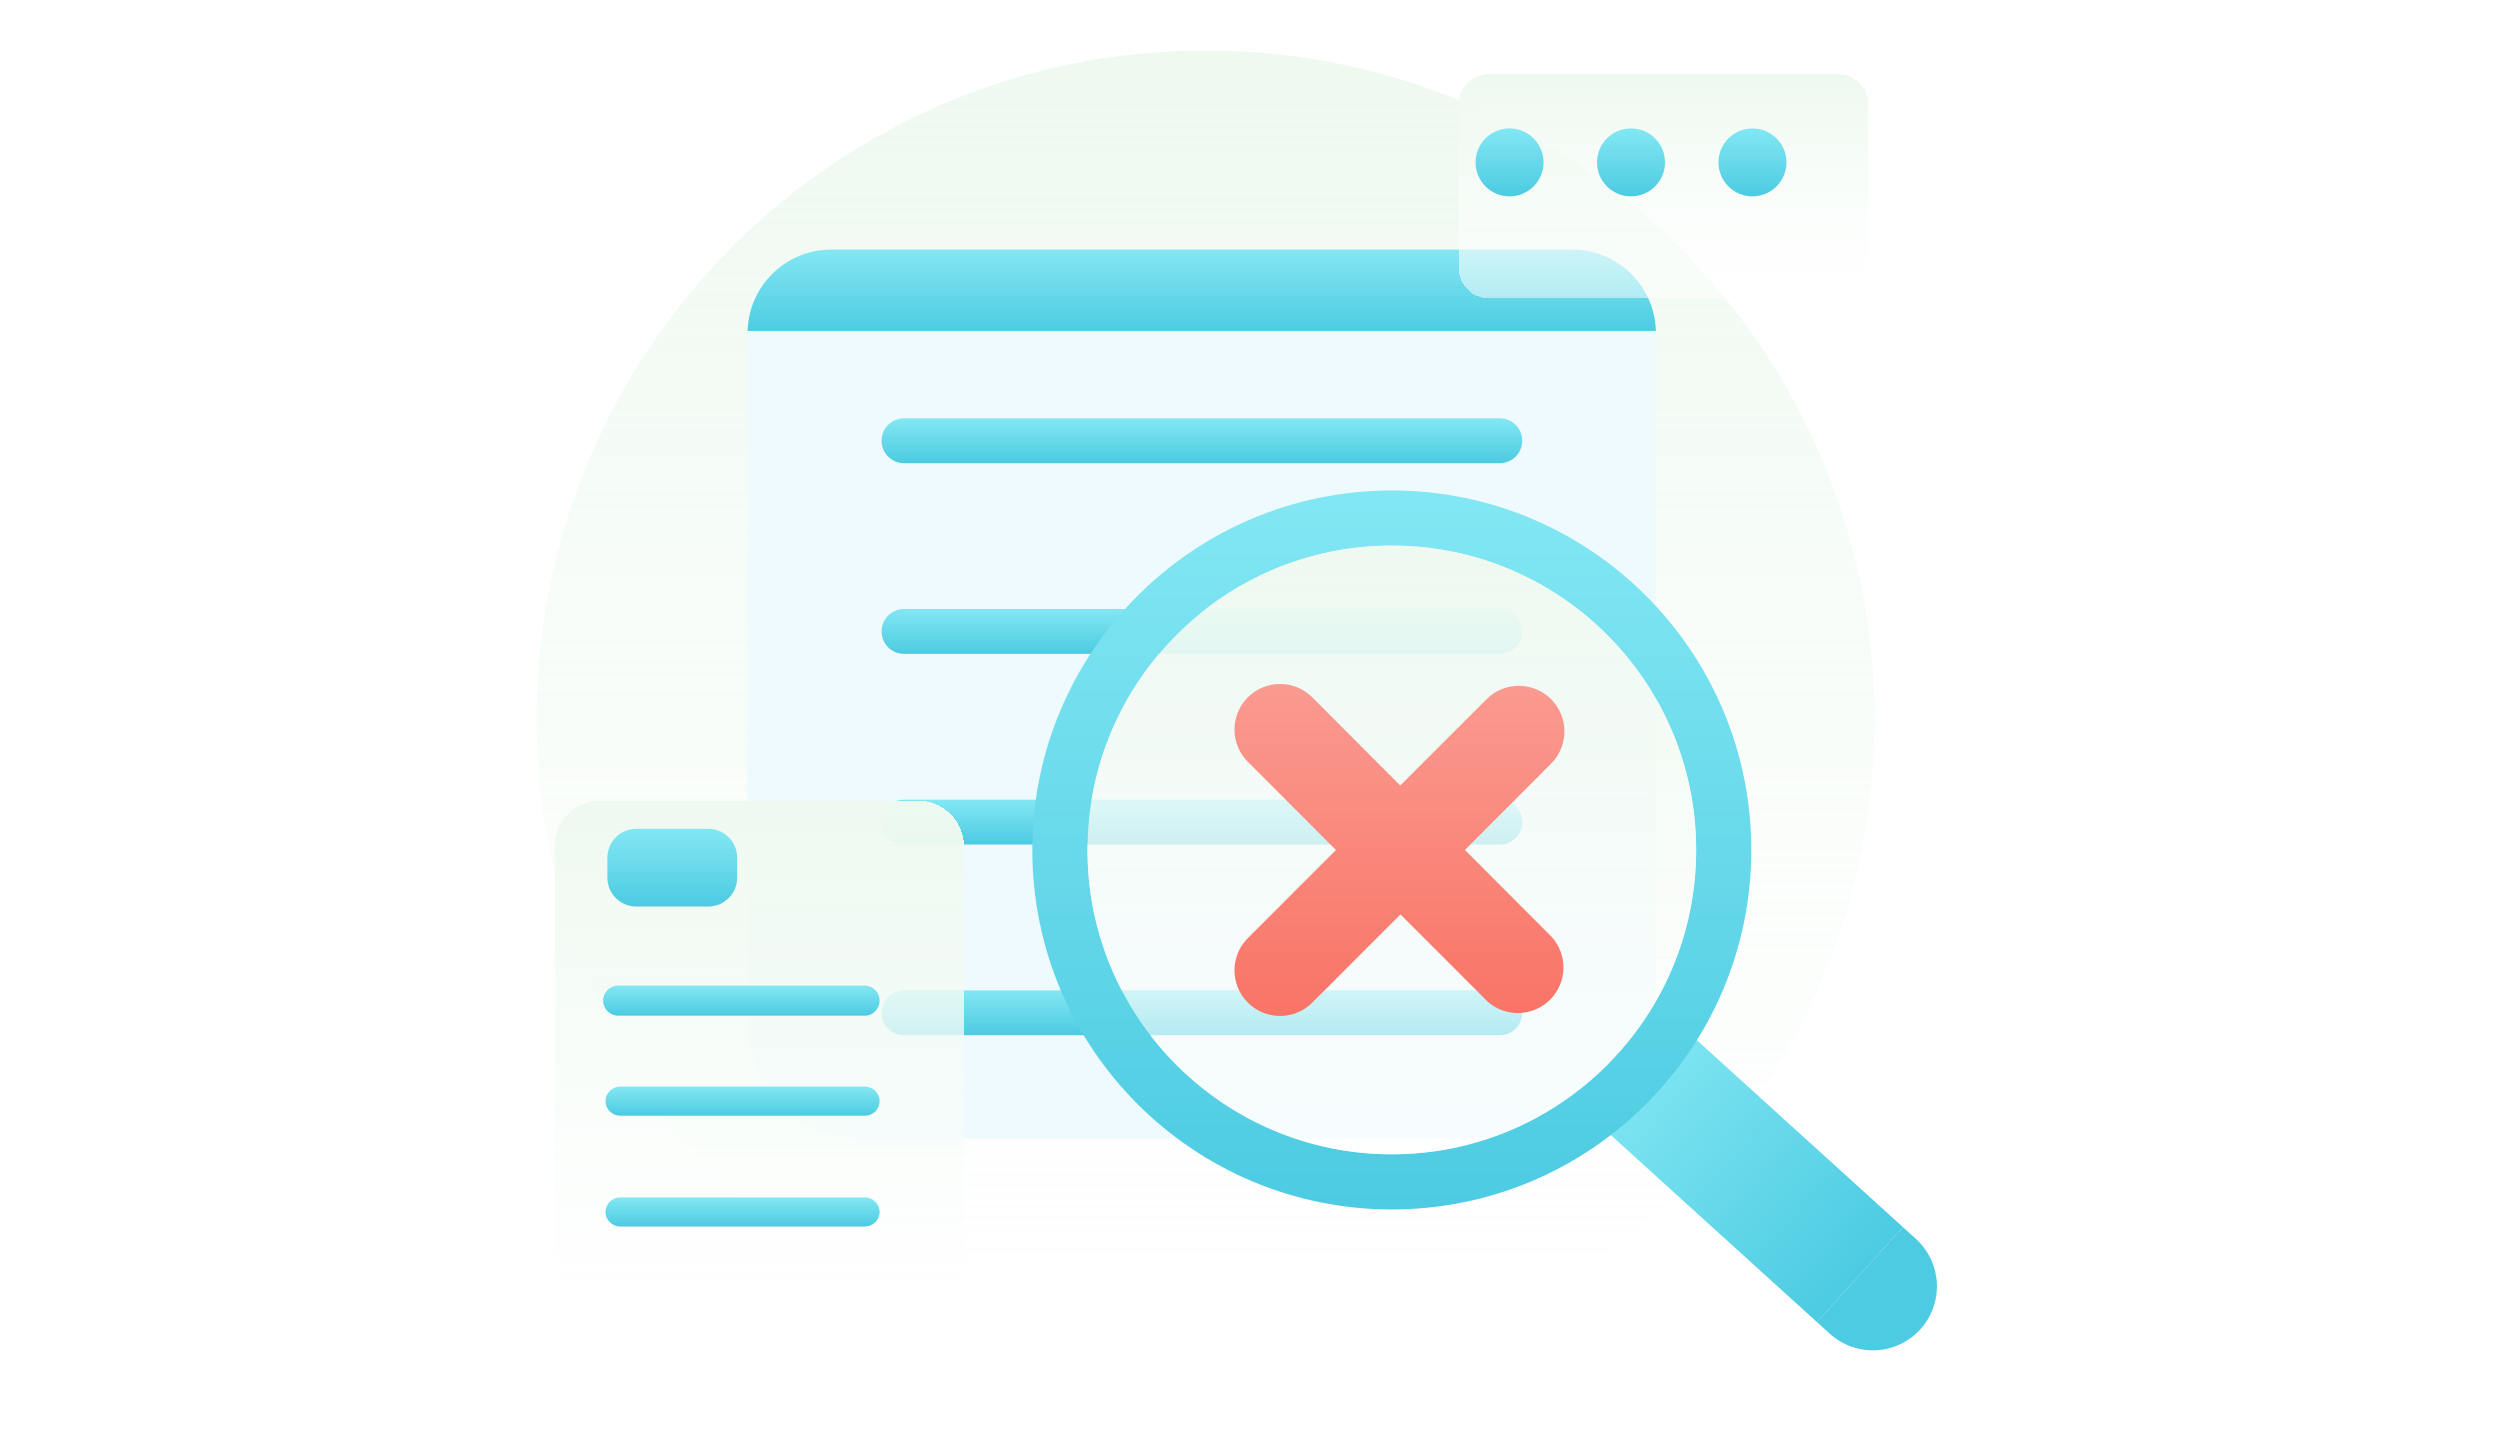 <svg width="396" height="228" viewBox="0 0 396 228" fill="none" xmlns="http://www.w3.org/2000/svg">
<g clip-path="url(#clip0_84_45375)">
<path d="M190.958 219.917C249.478 219.917 296.917 172.478 296.917 113.959C296.917 55.439 249.478 8 190.958 8C132.439 8 85 55.439 85 113.959C85 172.478 132.439 219.917 190.958 219.917Z" fill="url(#paint0_linear_84_45375)"/>
<path d="M249.046 39.532H131.667C124.35 39.532 118.419 45.463 118.419 52.78H262.294C262.294 45.463 256.363 39.532 249.046 39.532Z" fill="url(#paint1_linear_84_45375)"/>
<path d="M118.419 52.418H262.294V161.995C262.294 166.867 260.358 171.54 256.914 174.985C253.469 178.43 248.796 180.365 243.924 180.365H136.788C131.917 180.365 127.244 178.43 123.799 174.985C120.354 171.54 118.419 166.867 118.419 161.995V52.418Z" fill="#EEFAFD"/>
<path d="M237.563 66.259H143.197C141.231 66.259 139.638 67.85 139.638 69.813C139.638 71.776 141.231 73.368 143.197 73.368H237.563C239.528 73.368 241.121 71.776 241.121 69.813C241.121 67.85 239.528 66.259 237.563 66.259Z" fill="url(#paint2_linear_84_45375)"/>
<path d="M237.563 96.462H143.197C141.231 96.462 139.638 98.053 139.638 100.016C139.638 101.98 141.231 103.571 143.197 103.571H237.563C239.528 103.571 241.121 101.98 241.121 100.016C241.121 98.053 239.528 96.462 237.563 96.462Z" fill="url(#paint3_linear_84_45375)"/>
<path d="M237.563 126.665H143.197C141.231 126.665 139.638 128.256 139.638 130.22C139.638 132.183 141.231 133.774 143.197 133.774H237.563C239.528 133.774 241.121 132.183 241.121 130.22C241.121 128.256 239.528 126.665 237.563 126.665Z" fill="url(#paint4_linear_84_45375)"/>
<path d="M237.563 156.869H143.197C141.231 156.869 139.638 158.461 139.638 160.424C139.638 162.387 141.231 163.978 143.197 163.978H237.563C239.528 163.978 241.121 162.387 241.121 160.424C241.121 158.461 239.528 156.869 237.563 156.869Z" fill="url(#paint5_linear_84_45375)"/>
<g filter="url(#filter0_d_84_45375)">
<path d="M142.558 120.188H92.309C88.272 120.188 85 123.46 85 127.497V199.319C85 203.355 88.272 206.628 92.309 206.628H142.558C146.594 206.628 149.867 203.355 149.867 199.319V127.497C149.867 123.46 146.594 120.188 142.558 120.188Z" fill="url(#paint6_linear_84_45375)" shape-rendering="crispEdges"/>
</g>
<g filter="url(#filter1_d_84_45375)">
<path d="M285.599 8H230.097C227.511 8 225.415 10.097 225.415 12.683V38.77C225.415 41.356 227.511 43.453 230.097 43.453H285.599C288.185 43.453 290.281 41.356 290.281 38.77V12.683C290.281 10.097 288.185 8 285.599 8Z" fill="url(#paint7_linear_84_45375)" shape-rendering="crispEdges"/>
</g>
<path d="M136.951 156.117H97.916C96.602 156.117 95.537 157.183 95.537 158.497V158.505C95.537 159.819 96.602 160.885 97.916 160.885H136.951C138.265 160.885 139.331 159.819 139.331 158.505V158.497C139.331 157.183 138.265 156.117 136.951 156.117Z" fill="url(#paint8_linear_84_45375)"/>
<path d="M136.973 189.664H98.274C96.971 189.664 95.914 190.696 95.914 191.97V191.977C95.914 193.251 96.971 194.283 98.274 194.283H136.973C138.276 194.283 139.332 193.251 139.332 191.977V191.97C139.332 190.696 138.276 189.664 136.973 189.664Z" fill="url(#paint9_linear_84_45375)"/>
<path d="M136.973 172.112H98.274C96.971 172.112 95.914 173.145 95.914 174.418V174.425C95.914 175.699 96.971 176.731 98.274 176.731H136.973C138.276 176.731 139.332 175.699 139.332 174.425V174.418C139.332 173.145 138.276 172.112 136.973 172.112Z" fill="url(#paint10_linear_84_45375)"/>
<path d="M112.189 131.278H100.782C98.255 131.278 96.207 133.327 96.207 135.853V139.019C96.207 141.546 98.255 143.594 100.782 143.594H112.189C114.715 143.594 116.764 141.546 116.764 139.019V135.853C116.764 133.327 114.715 131.278 112.189 131.278Z" fill="url(#paint11_linear_84_45375)"/>
<path d="M239.112 31.106C242.086 31.106 244.496 28.696 244.496 25.723C244.496 22.749 242.086 20.339 239.112 20.339C236.139 20.339 233.729 22.749 233.729 25.723C233.729 28.696 236.139 31.106 239.112 31.106Z" fill="url(#paint12_linear_84_45375)"/>
<path d="M258.352 31.106C261.325 31.106 263.736 28.696 263.736 25.723C263.736 22.749 261.325 20.339 258.352 20.339C255.379 20.339 252.968 22.749 252.968 25.723C252.968 28.696 255.379 31.106 258.352 31.106Z" fill="url(#paint13_linear_84_45375)"/>
<path d="M277.592 31.106C280.565 31.106 282.976 28.696 282.976 25.723C282.976 22.749 280.565 20.339 277.592 20.339C274.618 20.339 272.208 22.749 272.208 25.723C272.208 28.696 274.618 31.106 277.592 31.106Z" fill="url(#paint14_linear_84_45375)"/>
<path d="M262.995 159.515L249.359 174.547L287.793 209.408L301.428 194.376L262.995 159.515Z" fill="url(#paint15_linear_84_45375)"/>
<path fill-rule="evenodd" clip-rule="evenodd" d="M277.404 134.635C277.404 166.083 251.911 191.576 220.463 191.576C189.015 191.576 163.521 166.083 163.521 134.635C163.521 103.187 189.015 77.693 220.463 77.693C251.911 77.693 277.404 103.187 277.404 134.635ZM268.67 134.634C268.67 161.259 247.087 182.842 220.463 182.842C193.838 182.842 172.255 161.259 172.255 134.634C172.255 108.01 193.838 86.427 220.463 86.427C247.087 86.427 268.67 108.01 268.67 134.634Z" fill="url(#paint16_linear_84_45375)"/>
<g filter="url(#filter2_b_84_45375)">
<path d="M220.463 182.841C247.087 182.841 268.67 161.258 268.67 134.634C268.67 108.01 247.087 86.427 220.463 86.427C193.839 86.427 172.256 108.01 172.256 134.634C172.256 161.258 193.839 182.841 220.463 182.841Z" fill="url(#paint17_linear_84_45375)"/>
</g>
<path d="M232.047 134.635L245.833 120.818C247.125 119.451 247.833 117.634 247.806 115.753C247.779 113.873 247.021 112.077 245.691 110.747C244.361 109.417 242.565 108.659 240.685 108.632C238.804 108.605 236.987 109.313 235.621 110.605L221.803 124.422L208.016 110.605C207.353 109.902 206.555 109.341 205.671 108.952C204.787 108.563 203.833 108.356 202.867 108.343C201.902 108.329 200.943 108.509 200.048 108.872C199.153 109.236 198.34 109.775 197.657 110.458C196.974 111.141 196.434 111.954 196.071 112.849C195.708 113.744 195.528 114.703 195.541 115.669C195.555 116.635 195.762 117.588 196.151 118.472C196.539 119.357 197.101 120.154 197.803 120.818L211.613 134.635L197.803 148.453C197.101 149.116 196.539 149.914 196.151 150.798C195.762 151.682 195.555 152.636 195.541 153.601C195.528 154.567 195.708 155.526 196.071 156.421C196.434 157.316 196.974 158.129 197.657 158.812C198.34 159.495 199.153 160.034 200.048 160.398C200.943 160.761 201.902 160.941 202.867 160.928C203.833 160.914 204.787 160.707 205.671 160.318C206.555 159.93 207.353 159.368 208.016 158.666L221.834 144.848L235.651 158.666C237.031 159.881 238.823 160.524 240.661 160.465C242.498 160.405 244.244 159.647 245.543 158.345C246.841 157.043 247.594 155.294 247.648 153.456C247.702 151.618 247.053 149.829 245.833 148.453L232.047 134.635Z" fill="url(#paint18_linear_84_45375)"/>
<path d="M287.79 209.41L301.425 194.378L303.479 196.241C305.472 198.048 306.665 200.573 306.796 203.26C306.927 205.947 305.985 208.576 304.177 210.569C302.37 212.562 299.845 213.755 297.158 213.886C294.471 214.017 291.842 213.075 289.849 211.267L287.795 209.404L287.79 209.41Z" fill="#4CCBE2"/>
</g>
<defs>
<filter id="filter0_d_84_45375" x="73.647" y="112.619" width="93.249" height="114.822" filterUnits="userSpaceOnUse" color-interpolation-filters="sRGB">
<feFlood flood-opacity="0" result="BackgroundImageFix"/>
<feColorMatrix in="SourceAlpha" type="matrix" values="0 0 0 0 0 0 0 0 0 0 0 0 0 0 0 0 0 0 127 0" result="hardAlpha"/>
<feOffset dx="2.838" dy="6.622"/>
<feGaussianBlur stdDeviation="7.095"/>
<feComposite in2="hardAlpha" operator="out"/>
<feColorMatrix type="matrix" values="0 0 0 0 0.105 0 0 0 0 0.466 0 0 0 0 0.546 0 0 0 0.15 0"/>
<feBlend mode="normal" in2="BackgroundImageFix" result="effect1_dropShadow_84_45375"/>
<feBlend mode="normal" in="SourceGraphic" in2="effect1_dropShadow_84_45375" result="shape"/>
</filter>
<filter id="filter1_d_84_45375" x="218.792" y="-0.515" width="89.465" height="60.051" filterUnits="userSpaceOnUse" color-interpolation-filters="sRGB">
<feFlood flood-opacity="0" result="BackgroundImageFix"/>
<feColorMatrix in="SourceAlpha" type="matrix" values="0 0 0 0 0 0 0 0 0 0 0 0 0 0 0 0 0 0 127 0" result="hardAlpha"/>
<feOffset dx="5.676" dy="3.784"/>
<feGaussianBlur stdDeviation="6.149"/>
<feComposite in2="hardAlpha" operator="out"/>
<feColorMatrix type="matrix" values="0 0 0 0 0.105 0 0 0 0 0.466 0 0 0 0 0.546 0 0 0 0.09 0"/>
<feBlend mode="normal" in2="BackgroundImageFix" result="effect1_dropShadow_84_45375"/>
<feBlend mode="normal" in="SourceGraphic" in2="effect1_dropShadow_84_45375" result="shape"/>
</filter>
<filter id="filter2_b_84_45375" x="156.48" y="70.651" width="127.966" height="127.966" filterUnits="userSpaceOnUse" color-interpolation-filters="sRGB">
<feFlood flood-opacity="0" result="BackgroundImageFix"/>
<feGaussianBlur in="BackgroundImageFix" stdDeviation="7.888"/>
<feComposite in2="SourceAlpha" operator="in" result="effect1_backgroundBlur_84_45375"/>
<feBlend mode="normal" in="SourceGraphic" in2="effect1_backgroundBlur_84_45375" result="shape"/>
</filter>
<linearGradient id="paint0_linear_84_45375" x1="190.959" y1="8" x2="190.959" y2="219.917" gradientUnits="userSpaceOnUse">
<stop stop-color="#EEF9F0"/>
<stop offset="1" stop-color="white" stop-opacity="0.5"/>
</linearGradient>
<linearGradient id="paint1_linear_84_45375" x1="118.419" y1="39.532" x2="118.419" y2="52.78" gradientUnits="userSpaceOnUse">
<stop stop-color="#83E7F3"/>
<stop offset="1" stop-color="#4CCBE2"/>
</linearGradient>
<linearGradient id="paint2_linear_84_45375" x1="139.638" y1="66.259" x2="139.638" y2="73.368" gradientUnits="userSpaceOnUse">
<stop stop-color="#83E7F3"/>
<stop offset="1" stop-color="#4CCBE2"/>
</linearGradient>
<linearGradient id="paint3_linear_84_45375" x1="139.638" y1="96.462" x2="139.638" y2="103.571" gradientUnits="userSpaceOnUse">
<stop stop-color="#83E7F3"/>
<stop offset="1" stop-color="#4CCBE2"/>
</linearGradient>
<linearGradient id="paint4_linear_84_45375" x1="139.638" y1="126.665" x2="139.638" y2="133.774" gradientUnits="userSpaceOnUse">
<stop stop-color="#83E7F3"/>
<stop offset="1" stop-color="#4CCBE2"/>
</linearGradient>
<linearGradient id="paint5_linear_84_45375" x1="139.638" y1="156.869" x2="139.638" y2="163.978" gradientUnits="userSpaceOnUse">
<stop stop-color="#83E7F3"/>
<stop offset="1" stop-color="#4CCBE2"/>
</linearGradient>
<linearGradient id="paint6_linear_84_45375" x1="117.433" y1="120.188" x2="117.433" y2="206.628" gradientUnits="userSpaceOnUse">
<stop stop-color="#EEF9F0"/>
<stop offset="1" stop-color="white" stop-opacity="0.5"/>
</linearGradient>
<linearGradient id="paint7_linear_84_45375" x1="257.848" y1="8" x2="257.848" y2="43.453" gradientUnits="userSpaceOnUse">
<stop stop-color="#EEF9F0"/>
<stop offset="1" stop-color="white" stop-opacity="0.5"/>
</linearGradient>
<linearGradient id="paint8_linear_84_45375" x1="95.537" y1="156.117" x2="95.537" y2="160.885" gradientUnits="userSpaceOnUse">
<stop stop-color="#83E7F3"/>
<stop offset="1" stop-color="#4CCBE2"/>
</linearGradient>
<linearGradient id="paint9_linear_84_45375" x1="95.914" y1="189.664" x2="95.914" y2="194.283" gradientUnits="userSpaceOnUse">
<stop stop-color="#83E7F3"/>
<stop offset="1" stop-color="#4CCBE2"/>
</linearGradient>
<linearGradient id="paint10_linear_84_45375" x1="95.914" y1="172.112" x2="95.914" y2="176.731" gradientUnits="userSpaceOnUse">
<stop stop-color="#83E7F3"/>
<stop offset="1" stop-color="#4CCBE2"/>
</linearGradient>
<linearGradient id="paint11_linear_84_45375" x1="96.207" y1="131.278" x2="96.207" y2="143.594" gradientUnits="userSpaceOnUse">
<stop stop-color="#83E7F3"/>
<stop offset="1" stop-color="#4CCBE2"/>
</linearGradient>
<linearGradient id="paint12_linear_84_45375" x1="233.729" y1="20.339" x2="233.729" y2="31.106" gradientUnits="userSpaceOnUse">
<stop stop-color="#83E7F3"/>
<stop offset="1" stop-color="#4CCBE2"/>
</linearGradient>
<linearGradient id="paint13_linear_84_45375" x1="252.968" y1="20.339" x2="252.968" y2="31.106" gradientUnits="userSpaceOnUse">
<stop stop-color="#83E7F3"/>
<stop offset="1" stop-color="#4CCBE2"/>
</linearGradient>
<linearGradient id="paint14_linear_84_45375" x1="272.208" y1="20.339" x2="272.208" y2="31.106" gradientUnits="userSpaceOnUse">
<stop stop-color="#83E7F3"/>
<stop offset="1" stop-color="#4CCBE2"/>
</linearGradient>
<linearGradient id="paint15_linear_84_45375" x1="249.359" y1="174.547" x2="287.793" y2="209.408" gradientUnits="userSpaceOnUse">
<stop stop-color="#83E7F3"/>
<stop offset="1" stop-color="#4CCBE2"/>
</linearGradient>
<linearGradient id="paint16_linear_84_45375" x1="163.521" y1="77.693" x2="163.521" y2="191.576" gradientUnits="userSpaceOnUse">
<stop stop-color="#83E7F3"/>
<stop offset="1" stop-color="#4CCBE2"/>
</linearGradient>
<linearGradient id="paint17_linear_84_45375" x1="220.463" y1="86.427" x2="220.463" y2="182.841" gradientUnits="userSpaceOnUse">
<stop stop-color="#EEF9F0"/>
<stop offset="1" stop-color="white" stop-opacity="0.5"/>
</linearGradient>
<linearGradient id="paint18_linear_84_45375" x1="195.541" y1="108.342" x2="195.541" y2="160.928" gradientUnits="userSpaceOnUse">
<stop stop-color="#FA9A90"/>
<stop offset="1" stop-color="#F97466"/>
</linearGradient>
<clipPath id="clip0_84_45375">
<rect width="396" height="228" fill="white"/>
</clipPath>
</defs>
</svg>
